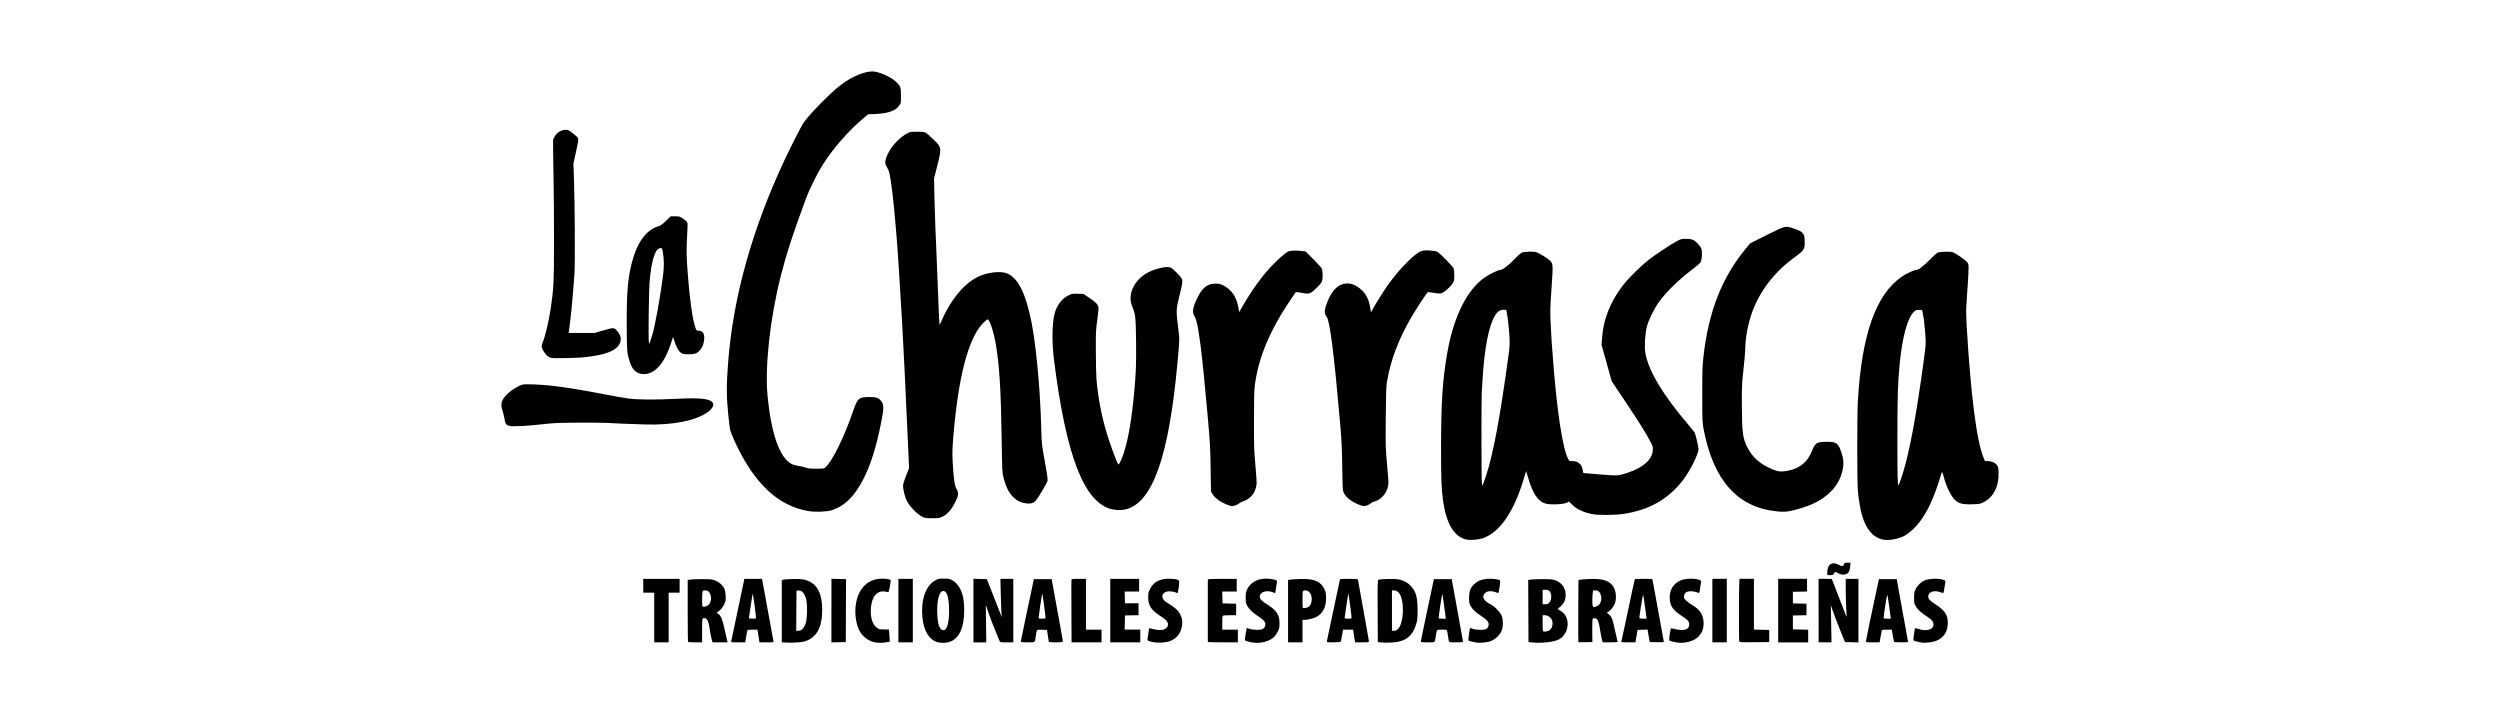 <?xml version="1.0" encoding="UTF-8" standalone="no"?>
<!-- Created with Inkscape (http://www.inkscape.org/) -->

<svg
   xmlns:dc="http://purl.org/dc/elements/1.1/"
   xmlns:cc="http://creativecommons.org/ns#"
   xmlns:rdf="http://www.w3.org/1999/02/22-rdf-syntax-ns#"
   xmlns:svg="http://www.w3.org/2000/svg"
   xmlns="http://www.w3.org/2000/svg"
   version="1.1"
   width="350"
   height="100"
   id="svg2">
  <defs
     id="defs4" />
  <g
     transform="translate(0,-952.362)"
     id="layer1">
    <g
       transform="translate(2.315134e-7,952.362)"
       id="layer4">
      <path
         d="m 109.914,89.956 -0.465,-0.035 0,-4.351 0,-4.351 0.182,-0.053 c 0.37,-0.107 2.284,-0.147 2.759,-0.057 1.856,0.35 2.716,1.709 2.716,4.294 0,2.508 -0.832,3.951 -2.546,4.418 -0.433,0.118 -1.884,0.192 -2.647,0.134 z m 2.22,-1.728 c 0.247,-0.113 0.531,-0.536 0.682,-1.019 0.188,-0.6 0.234,-2.436 0.078,-3.164 -0.201,-0.945 -0.62,-1.437 -1.168,-1.373 l -0.217,0.025 -0.021,2.808 -0.021,2.808 0.24,0 c 0.131,0 0.324,-0.038 0.427,-0.085 z m 10.331,1.694 c -0.852,-0.167 -1.695,-0.797 -2.125,-1.586 -0.476,-0.874 -0.698,-2.312 -0.546,-3.538 0.334,-2.704 2.074,-4.132 4.53,-3.717 0.176,0.03 0.338,0.085 0.361,0.123 0.071,0.114 -0.23,1.695 -0.322,1.691 -0.046,-0.002 -0.241,-0.034 -0.433,-0.071 -1.129,-0.218 -1.901,0.692 -2.007,2.368 -0.08,1.264 0.199,2.189 0.808,2.672 0.289,0.23 0.359,0.247 1.01,0.256 l 0.7,0.009 0.051,0.475 c 0.028,0.261 0.055,0.644 0.06,0.851 l 0.018,0.376 -0.512,0.089 c -0.585,0.102 -1.069,0.102 -1.586,8e-4 z m 8.739,-0.032 c -1.326,-0.414 -2.115,-2.045 -2.115,-4.373 0,-2.068 0.681,-3.622 1.876,-4.28 0.382,-0.21 0.505,-0.236 1.155,-0.237 0.599,-0.001 0.794,0.032 1.107,0.186 0.533,0.263 0.927,0.69 1.246,1.351 0.363,0.753 0.516,1.6 0.516,2.867 0,2.531 -0.731,4.071 -2.129,4.486 -0.494,0.147 -1.186,0.147 -1.655,8.17e-4 z m 1.341,-2.067 c 0.252,-0.508 0.372,-1.591 0.317,-2.865 -0.064,-1.485 -0.33,-2.223 -0.802,-2.223 -0.575,0 -0.929,1.36 -0.841,3.233 0.073,1.56 0.365,2.298 0.89,2.247 0.21,-0.02 0.284,-0.087 0.436,-0.393 z m 29.033,2.1 c -0.777,-0.136 -0.975,-0.226 -0.933,-0.425 0.019,-0.097 0.078,-0.496 0.13,-0.888 0.08,-0.607 0.114,-0.705 0.226,-0.66 0.424,0.168 1.312,0.298 1.667,0.245 0.464,-0.069 0.849,-0.401 0.849,-0.729 0,-0.416 -0.235,-0.689 -1.044,-1.214 -1.314,-0.852 -1.724,-1.474 -1.726,-2.611 -0.001,-0.605 0.027,-0.724 0.273,-1.209 0.493,-0.966 1.346,-1.419 2.659,-1.412 0.425,0.002 0.912,0.053 1.091,0.114 0.322,0.11 0.323,0.111 0.309,0.512 0,0.221 -0.057,0.627 -0.11,0.903 l -0.094,0.502 -0.322,-0.129 c -0.178,-0.071 -0.534,-0.133 -0.793,-0.137 -1.137,-0.021 -1.402,0.945 -0.426,1.55 1.047,0.649 1.524,1.043 1.776,1.464 0.376,0.629 0.481,1.18 0.36,1.89 -0.182,1.061 -0.832,1.809 -1.843,2.121 -0.51,0.158 -1.488,0.212 -2.049,0.113 z m 13.779,0.03 c -0.432,-0.057 -1.091,-0.269 -1.091,-0.351 0,-0.127 0.25,-1.648 0.275,-1.673 0.018,-0.012 0.183,0.037 0.379,0.109 0.207,0.076 0.633,0.136 1.017,0.142 0.754,0.012 1.061,-0.136 1.186,-0.573 0.124,-0.431 -0.114,-0.766 -0.905,-1.282 -0.876,-0.571 -1.34,-1.011 -1.612,-1.528 -0.185,-0.351 -0.212,-0.499 -0.21,-1.131 0,-0.563 0.041,-0.813 0.174,-1.105 0.508,-1.125 1.738,-1.709 3.206,-1.523 0.658,0.083 1.017,0.199 1.017,0.326 0,0.048 -0.06,0.447 -0.133,0.887 l -0.133,0.801 -0.259,-0.108 c -0.948,-0.396 -1.899,-0.085 -1.899,0.62 0,0.311 0.348,0.658 1.094,1.092 0.313,0.182 0.741,0.515 0.952,0.741 0.542,0.579 0.711,1.02 0.714,1.852 0.002,0.596 -0.028,0.737 -0.249,1.187 -0.139,0.281 -0.385,0.628 -0.549,0.772 -0.706,0.62 -1.819,0.9 -2.972,0.747 z m 17.982,-0.012 -0.445,-0.053 -0.021,-4.335 c -0.019,-4.073 -0.018,-4.338 0.121,-4.391 0.271,-0.107 2.313,-0.144 2.809,-0.051 0.66,0.124 1.269,0.448 1.692,0.901 0.74,0.791 0.963,1.572 0.968,3.391 0,0.958 -0.03,1.376 -0.14,1.778 -0.532,1.946 -1.557,2.713 -3.724,2.786 -0.449,0.016 -1.017,0.004 -1.261,-0.025 z m 2.327,-1.829 c 0.774,-0.651 1.004,-3.349 0.404,-4.749 -0.186,-0.435 -0.55,-0.708 -0.942,-0.708 l -0.253,0 0,2.829 0,2.829 0.277,0 c 0.176,0 0.363,-0.072 0.515,-0.2 z m 11.049,1.851 c -0.089,-0.021 -0.374,-0.079 -0.634,-0.13 -0.26,-0.051 -0.488,-0.134 -0.507,-0.184 -0.037,-0.096 0.178,-1.653 0.235,-1.71 0.018,-0.018 0.193,0.027 0.388,0.099 0.207,0.076 0.633,0.136 1.017,0.142 0.737,0.012 1.058,-0.134 1.164,-0.531 0.139,-0.518 -0.071,-0.8 -1.094,-1.474 -0.769,-0.506 -1.09,-0.813 -1.388,-1.324 -0.196,-0.337 -0.221,-0.461 -0.225,-1.145 0,-0.932 0.183,-1.435 0.733,-1.942 0.482,-0.444 0.987,-0.647 1.801,-0.723 0.672,-0.063 1.635,0.058 1.802,0.225 0.037,0.038 0,0.458 -0.066,0.935 -0.115,0.738 -0.155,0.858 -0.266,0.812 -0.821,-0.344 -1.426,-0.328 -1.8,0.046 -0.471,0.471 -0.172,1.054 0.784,1.533 0.6,0.3 1.42,1.159 1.601,1.676 0.171,0.489 0.185,1.345 0.03,1.857 -0.232,0.765 -0.984,1.469 -1.836,1.715 -0.381,0.11 -1.463,0.186 -1.739,0.122 z m 7.759,-0.022 -0.485,-0.053 -0.021,-4.34 -0.021,-4.34 0.304,-0.064 c 0.167,-0.035 0.922,-0.064 1.678,-0.064 1.17,0 1.438,0.024 1.805,0.16 0.871,0.323 1.377,0.975 1.448,1.867 0.068,0.837 -0.251,1.506 -0.95,1.999 -0.139,0.097 -0.169,0.156 -0.1,0.187 0.057,0.025 0.275,0.163 0.485,0.307 1.301,0.894 1.075,3.169 -0.391,3.926 -0.71,0.367 -2.441,0.558 -3.753,0.416 z m 2.38,-1.659 c 0.455,-0.21 0.653,-1.034 0.376,-1.57 -0.176,-0.341 -0.572,-0.582 -0.958,-0.582 l -0.303,0 0,1.126 c 0,1.005 0.018,1.129 0.142,1.16 0.174,0.043 0.479,-0.012 0.744,-0.134 z m 0.046,-3.899 c 0.356,-0.384 0.373,-1.251 0.03,-1.614 -0.144,-0.153 -0.265,-0.194 -0.572,-0.194 l -0.39,0 0,1.01 0,1.01 0.367,0 c 0.293,0 0.407,-0.043 0.564,-0.212 z m 17.94,5.575 c -0.089,-0.018 -0.374,-0.074 -0.634,-0.125 -0.26,-0.051 -0.49,-0.139 -0.512,-0.197 -0.023,-0.058 0.018,-0.461 0.073,-0.897 0.085,-0.601 0.142,-0.787 0.229,-0.772 0.064,0.011 0.394,0.079 0.734,0.152 1.095,0.234 1.766,-0.028 1.766,-0.69 0,-0.421 -0.209,-0.661 -1.042,-1.195 -1.21,-0.777 -1.629,-1.366 -1.689,-2.381 -0.092,-1.543 0.845,-2.639 2.398,-2.805 0.999,-0.107 2.077,0.1 1.997,0.383 -0.019,0.072 -0.084,0.468 -0.139,0.881 -0.085,0.626 -0.123,0.741 -0.228,0.696 -0.612,-0.265 -1.332,-0.305 -1.728,-0.097 -0.193,0.101 -0.362,0.511 -0.315,0.761 0.046,0.242 0.512,0.65 1.23,1.076 0.99,0.588 1.453,1.294 1.519,2.316 0.069,1.064 -0.362,1.933 -1.21,2.44 -0.634,0.379 -1.772,0.589 -2.45,0.453 z m 34.186,0.005 c -0.089,-0.021 -0.374,-0.079 -0.634,-0.13 -0.26,-0.051 -0.49,-0.14 -0.513,-0.198 -0.041,-0.105 0.174,-1.631 0.239,-1.696 0.018,-0.018 0.176,0.016 0.351,0.078 1.204,0.425 2.213,0.16 2.213,-0.58 0,-0.423 -0.201,-0.66 -1.004,-1.189 -0.769,-0.507 -1.191,-0.907 -1.489,-1.412 -0.192,-0.325 -0.215,-0.446 -0.215,-1.131 1.7e-4,-0.63 0.034,-0.84 0.186,-1.172 0.244,-0.53 0.751,-1.04 1.251,-1.254 0.728,-0.313 2.079,-0.347 2.751,-0.069 0.176,0.072 0.219,0.135 0.188,0.264 -0.023,0.093 -0.085,0.49 -0.14,0.881 -0.084,0.6 -0.119,0.702 -0.227,0.654 -0.071,-0.031 -0.331,-0.109 -0.578,-0.173 -0.78,-0.202 -1.45,0.097 -1.45,0.648 0,0.39 0.178,0.585 1.044,1.145 1.344,0.87 1.759,1.555 1.687,2.791 -0.066,1.147 -0.648,1.937 -1.723,2.339 -0.433,0.162 -1.593,0.283 -1.938,0.203 z m -177.437,-3.51 0,-3.475 -0.768,0 -0.768,0 0,-0.97 0,-0.97 2.546,0 2.546,0 0,0.97 0,0.97 -0.768,0 -0.768,0 0,3.475 0,3.475 -1.01,0 -1.01,0 z m 4.741,3.421 c -0.03,-0.03 -0.053,-1.992 -0.053,-4.361 l 0,-4.307 0.303,-0.064 c 0.167,-0.035 0.921,-0.063 1.677,-0.062 1.219,0.002 1.428,0.022 1.855,0.182 0.538,0.201 1.024,0.622 1.272,1.103 0.198,0.385 0.284,1.401 0.158,1.867 -0.128,0.47 -0.52,1.047 -0.896,1.32 l -0.327,0.237 0.202,0.132 c 0.409,0.268 0.601,0.727 0.929,2.215 0.174,0.786 0.339,1.511 0.369,1.611 l 0.053,0.182 -1.054,0 -1.054,0 -0.084,-0.263 c -0.107,-0.336 -0.304,-1.346 -0.375,-1.919 -0.08,-0.641 -0.304,-1.114 -0.559,-1.178 -0.448,-0.112 -0.45,-0.102 -0.45,1.7 l 0,1.659 -0.956,0 c -0.526,0 -0.981,-0.024 -1.01,-0.054 z m 2.913,-5.237 c 0.35,-0.406 0.404,-1.056 0.131,-1.597 -0.139,-0.274 -0.341,-0.386 -0.701,-0.386 -0.347,0 -0.361,0.051 -0.375,1.286 0,0.615 0.021,0.942 0.084,0.98 0.162,0.1 0.676,-0.068 0.861,-0.283 z m 3.134,5.109 c 0.044,-0.191 1.712,-8.103 1.788,-8.486 l 0.044,-0.222 1.236,0 1.236,0 0.053,0.263 c 0.028,0.144 0.38,2.063 0.779,4.263 0.399,2.2 0.744,4.082 0.767,4.182 0.041,0.181 0.035,0.182 -0.96,0.182 l -1.001,0 -0.053,-0.384 c -0.028,-0.211 -0.092,-0.611 -0.14,-0.889 l -0.089,-0.505 -0.674,0 c -0.371,0 -0.693,0.031 -0.716,0.069 -0.023,0.038 -0.103,0.438 -0.179,0.889 l -0.137,0.82 -0.999,0 c -0.995,0 -0.999,-7.99e-4 -0.957,-0.182 z m 3.46,-3.192 c 0.043,-0.077 -0.387,-3.319 -0.447,-3.38 -0.025,-0.025 -0.069,0.148 -0.1,0.384 -0.03,0.236 -0.144,0.986 -0.251,1.665 -0.108,0.68 -0.196,1.271 -0.196,1.313 0,0.09 0.944,0.106 0.994,0.016 z m 10.563,-1.071 0,-4.45 1.022,0.023 1.022,0.023 -0.018,4.405 -0.018,4.405 -1.007,0.023 -1.007,0.023 0,-4.45 z m 9.375,0 0,-4.445 1.01,0 1.01,0 0,4.445 0,4.445 -1.01,0 -1.01,0 z m 10.506,-0.002 0,-4.448 0.937,0.023 0.937,0.023 0.529,1.334 c 0.291,0.733 0.762,1.934 1.047,2.667 l 0.518,1.334 -0.044,-0.566 c -0.025,-0.311 -0.068,-1.52 -0.096,-2.687 l -0.051,-2.121 0.901,0 0.901,0 0,4.445 0,4.445 -0.917,0 c -0.896,0 -0.918,-0.005 -1.007,-0.2 -0.05,-0.11 -0.277,-0.664 -0.504,-1.232 -0.227,-0.568 -0.488,-1.215 -0.58,-1.437 -0.092,-0.222 -0.319,-0.852 -0.505,-1.399 l -0.337,-0.995 0.035,2.632 0.035,2.632 -0.899,0 -0.899,0 0,-4.448 z m 6.627,4.355 c 0,-0.084 1.192,-5.801 1.371,-6.575 0.144,-0.624 0.322,-1.458 0.387,-1.818 l 0.066,-0.364 1.249,0 1.249,0 0.096,0.525 c 1.079,5.882 1.482,8.116 1.482,8.21 0,0.157 -1.928,0.17 -1.974,0.014 -0.018,-0.056 -0.08,-0.447 -0.142,-0.869 l -0.112,-0.768 -0.698,-0.023 c -0.798,-0.027 -0.724,-0.101 -0.873,0.872 -0.149,0.976 -0.037,0.889 -1.137,0.889 -0.672,0 -0.964,-0.028 -0.964,-0.093 z m 3.475,-3.343 c 0,-0.21 -0.414,-3.309 -0.446,-3.342 -0.018,-0.018 -0.05,0.055 -0.073,0.161 -0.071,0.326 -0.451,2.98 -0.451,3.146 0,0.138 0.059,0.157 0.485,0.157 0.378,0 0.485,-0.027 0.485,-0.122 z m 3.619,-0.868 c -0.018,-2.367 -0.018,-4.367 0,-4.445 0.027,-0.125 0.142,-0.141 1.03,-0.141 l 1.001,0 0,3.556 0,3.556 1.091,0 1.091,0 0,0.889 0,0.889 -2.099,0 -2.099,0 -0.021,-4.304 z m 5.433,-0.141 0,-4.445 2.02,0 2.02,0 0,0.889 0,0.889 -1.013,0 -1.013,0 0.023,0.825 0.023,0.825 0.95,-0.007 0.95,-0.007 0,0.838 0,0.838 -0.748,0.011 c -0.411,0.007 -0.839,0.016 -0.95,0.02 l -0.202,0.009 -0.023,0.99 -0.023,0.99 1.093,0 1.094,0 0,0.889 0,0.889 -2.101,0 -2.101,0 0,-4.445 z m 13.659,4.384 c 0,-0.033 -0.001,-1.988 0,-4.344 -0.002,-2.356 0,-4.329 0,-4.384 0,-0.078 0.463,-0.101 2.023,-0.101 l 2.02,0 0,0.889 0,0.889 -1.013,0 -1.013,0 0.023,0.828 0.023,0.828 0.95,0.023 0.95,0.023 0,0.806 0,0.806 -0.842,0 c -0.463,0 -0.899,0.022 -0.97,0.049 -0.107,0.041 -0.128,0.208 -0.128,1.01 l 0,0.961 1.091,0 1.091,0 0,0.889 0,0.889 -2.101,0 c -1.156,0 -2.101,-0.027 -2.101,-0.061 z m 11.234,-4.294 0,-4.355 0.182,-0.054 c 0.1,-0.03 0.709,-0.074 1.354,-0.098 1.902,-0.072 2.783,0.213 3.378,1.095 0.342,0.507 0.45,1.008 0.402,1.853 -0.062,1.102 -0.543,1.942 -1.342,2.35 -0.406,0.207 -1.209,0.411 -1.621,0.411 l -0.332,0 0,1.576 0,1.576 -1.01,0 -1.01,0 0,-4.355 z m 2.896,-0.628 c 0.415,-0.268 0.555,-1.221 0.262,-1.793 -0.207,-0.406 -0.63,-0.594 -1.01,-0.449 -0.108,0.042 -0.128,0.225 -0.128,1.199 0,0.632 0.027,1.176 0.059,1.209 0.084,0.083 0.59,-0.02 0.816,-0.166 z m 2.519,4.917 c 0,-0.065 0.546,-2.663 0.768,-3.652 0.064,-0.289 0.321,-1.489 0.568,-2.667 0.248,-1.178 0.471,-2.224 0.495,-2.324 0.044,-0.179 0.066,-0.182 1.289,-0.182 0.859,0 1.244,0.028 1.244,0.09 0,0.049 0.345,1.977 0.768,4.283 0.422,2.306 0.768,4.266 0.768,4.355 0,0.153 -0.053,0.162 -0.962,0.162 l -0.961,0 -0.089,-0.505 c -0.048,-0.278 -0.112,-0.678 -0.14,-0.889 l -0.053,-0.384 -0.707,0 -0.707,0 -0.137,0.788 c -0.075,0.433 -0.151,0.833 -0.169,0.889 -0.037,0.115 -1.977,0.15 -1.977,0.036 z m 3.475,-3.412 c 0,-0.277 -0.401,-3.255 -0.444,-3.298 -0.023,-0.022 -0.041,-0.007 -0.041,0.034 0,0.041 -0.108,0.765 -0.241,1.61 -0.131,0.845 -0.241,1.599 -0.242,1.677 -0.001,0.119 0.075,0.141 0.483,0.141 0.433,0 0.485,-0.018 0.485,-0.163 z m 9.701,3.335 c 0.001,-0.078 0.413,-2.069 0.915,-4.425 l 0.913,-4.283 1.245,0 1.245,0 0.784,4.283 c 0.431,2.356 0.787,4.347 0.79,4.425 0,0.127 -0.092,0.141 -0.959,0.141 -1.099,0 -0.987,0.088 -1.137,-0.889 -0.147,-0.961 -0.078,-0.889 -0.849,-0.889 -0.766,0 -0.696,-0.071 -0.846,0.849 -0.171,1.044 -0.032,0.929 -1.135,0.929 -0.869,0 -0.968,-0.014 -0.966,-0.141 z m 3.447,-3.516 c -0.025,-0.189 -0.128,-0.97 -0.228,-1.736 -0.1,-0.766 -0.199,-1.374 -0.221,-1.352 -0.06,0.06 -0.551,3.349 -0.506,3.393 0.021,0.021 0.255,0.038 0.52,0.038 l 0.482,0 -0.046,-0.343 z m 18.609,3.626 c -0.019,-0.02 -0.027,-1.981 -0.018,-4.357 l 0.021,-4.321 0.18,-0.053 c 0.1,-0.029 0.711,-0.075 1.358,-0.101 1.96,-0.079 2.882,0.239 3.413,1.178 0.285,0.505 0.382,1.367 0.224,2.006 -0.123,0.499 -0.526,1.093 -0.903,1.331 l -0.297,0.187 0.304,0.261 c 0.387,0.332 0.514,0.657 0.809,2.07 0.131,0.629 0.276,1.271 0.321,1.427 0.044,0.155 0.082,0.31 0.082,0.343 0,0.034 -0.471,0.061 -1.047,0.061 l -1.047,0 -0.087,-0.303 c -0.048,-0.167 -0.16,-0.739 -0.248,-1.273 -0.2,-1.209 -0.305,-1.557 -0.514,-1.703 -0.222,-0.156 -0.504,-0.146 -0.568,0.02 -0.028,0.075 -0.048,0.829 -0.043,1.677 l 0.018,1.541 -0.961,0.023 c -0.528,0.012 -0.977,0.007 -0.997,-0.014 z m 2.533,-5.009 c 0.55,-0.233 0.789,-0.819 0.62,-1.523 -0.114,-0.475 -0.381,-0.71 -0.806,-0.71 l -0.303,0 -0.055,0.586 c -0.075,0.787 -0.041,1.623 0.069,1.696 0.123,0.083 0.179,0.077 0.475,-0.048 z m 3.485,4.899 c 0.023,-0.078 0.224,-0.996 0.445,-2.041 1.112,-5.25 1.402,-6.592 1.435,-6.647 0.019,-0.033 0.579,-0.061 1.242,-0.061 1.185,0 1.207,0.004 1.246,0.182 0.023,0.1 0.147,0.782 0.28,1.515 0.131,0.733 0.478,2.634 0.769,4.223 0.292,1.589 0.53,2.908 0.53,2.932 0,0.024 -0.444,0.033 -0.987,0.02 l -0.987,-0.023 -0.057,-0.283 c -0.03,-0.156 -0.1,-0.548 -0.153,-0.872 l -0.096,-0.589 -0.696,0.023 -0.696,0.023 -0.057,0.283 c -0.03,0.156 -0.1,0.547 -0.153,0.869 l -0.096,0.586 -1.008,0 c -0.923,0 -1.005,-0.012 -0.965,-0.141 z m 3.495,-3.435 c -0.025,-0.144 -0.124,-0.881 -0.221,-1.637 -0.096,-0.756 -0.199,-1.401 -0.229,-1.435 -0.06,-0.068 -0.574,3.177 -0.517,3.273 0.019,0.033 0.256,0.061 0.525,0.061 l 0.489,0 -0.046,-0.263 z m 9.242,-0.869 0,-4.445 1.01,0 1.01,0 0,4.445 0,4.445 -1.01,0 -1.01,0 z m 3.762,4.305 c -0.06,-0.158 -0.044,-8.225 0.018,-8.547 l 0.039,-0.203 1.001,0 1.001,0 0,3.554 0,3.554 1.071,0.023 1.071,0.023 0,0.849 0,0.849 -2.072,0.021 c -1.915,0.02 -2.076,0.011 -2.127,-0.121 z m 5.451,-4.305 0,-4.445 2.02,0 2.02,0 0,0.887 0,0.887 -0.99,0.023 -0.99,0.023 0,0.808 0,0.808 0.242,0.011 c 0.133,0.005 0.561,0.014 0.95,0.02 l 0.707,0.011 0,0.808 0,0.808 -0.707,0.014 c -0.389,0.007 -0.816,0.016 -0.95,0.02 l -0.242,0.007 0,0.97 0,0.97 1.071,0.023 1.071,0.023 0,0.887 0,0.887 -2.101,0 -2.101,0 0,-4.445 z m 5.657,0 0,-4.445 0.929,0 c 0.511,0 0.929,0.012 0.929,0.028 0,0.016 0.293,0.77 0.652,1.677 0.358,0.907 0.817,2.097 1.02,2.643 0.202,0.547 0.378,0.983 0.39,0.97 0.018,-0.012 0,-0.497 -0.046,-1.075 -0.037,-0.578 -0.069,-1.769 -0.071,-2.647 l 0,-1.596 0.889,0 0.889,0 0,4.448 0,4.448 -0.944,-0.023 -0.944,-0.023 -0.715,-1.775 c -0.393,-0.976 -0.838,-2.14 -0.989,-2.586 l -0.274,-0.811 0.046,2.606 0.046,2.606 -0.902,0 -0.902,0 0,-4.445 z m 6.627,4.304 c 0,-0.125 0.872,-4.321 1.568,-7.536 l 0.253,-1.172 1.247,0 1.247,0 0.309,1.738 c 0.171,0.956 0.527,2.92 0.793,4.364 0.266,1.445 0.483,2.654 0.483,2.687 0,0.033 -0.438,0.061 -0.972,0.061 -0.707,0 -0.981,-0.028 -1.004,-0.101 -0.018,-0.056 -0.092,-0.456 -0.167,-0.889 l -0.135,-0.788 -0.682,0 c -0.474,0 -0.692,0.031 -0.715,0.101 -0.018,0.056 -0.094,0.456 -0.169,0.889 l -0.137,0.788 -0.96,0 c -0.861,0 -0.96,-0.014 -0.96,-0.141 z m 3.447,-3.475 c -0.027,-0.167 -0.13,-0.931 -0.228,-1.698 -0.098,-0.767 -0.205,-1.367 -0.236,-1.334 -0.071,0.076 -0.549,3.191 -0.502,3.274 0.019,0.033 0.255,0.061 0.525,0.061 l 0.491,0 -0.05,-0.303 z m -8.81,-5.814 c -0.1,-0.099 -0.051,-0.751 0.08,-1.077 0.231,-0.577 0.774,-0.714 1.437,-0.362 0.503,0.267 0.659,0.259 0.763,-0.04 0.08,-0.227 0.11,-0.242 0.504,-0.242 l 0.419,0 -0.041,0.516 c -0.023,0.286 -0.108,0.628 -0.19,0.767 -0.271,0.458 -0.93,0.52 -1.576,0.148 -0.253,-0.146 -0.319,-0.156 -0.429,-0.064 -0.071,0.059 -0.13,0.158 -0.13,0.219 0,0.061 -0.027,0.115 -0.06,0.119 -0.385,0.051 -0.735,0.059 -0.777,0.016 z m -50.536,-4.953 c -1.73,-0.369 -2.832,-2.179 -3.297,-5.417 -0.226,-1.575 -0.286,-3.096 -0.285,-7.274 0,-6.565 0.209,-9.71 0.893,-13.577 0.877,-4.955 2.763,-8.73 5.206,-10.419 0.705,-0.487 1.872,-1.057 2.166,-1.057 0.329,0 1.105,-0.584 1.986,-1.495 0.455,-0.471 0.925,-0.893 1.045,-0.938 0.353,-0.134 1.478,-0.182 1.941,-0.083 0.438,0.094 1.713,0.878 2.091,1.287 0.352,0.38 0.359,0.579 0.135,3.812 -0.199,2.862 -0.205,3.146 -0.114,5.014 0.053,1.089 0.112,2.18 0.133,2.425 0.019,0.244 0.108,1.408 0.199,2.586 0.547,7.198 1.324,12.297 2.109,13.84 0.147,0.289 0.172,0.303 0.559,0.303 0.817,0 1.323,0.409 1.472,1.19 l 0.092,0.484 2.123,0.184 c 1.168,0.101 2.352,0.165 2.631,0.142 0.279,-0.024 0.907,-0.177 1.396,-0.341 2.255,-0.757 3.47,-1.826 3.576,-3.146 0.037,-0.464 0.018,-0.546 -0.304,-1.183 -0.514,-1.023 -1.678,-2.882 -3.666,-5.855 l -1.782,-2.666 -0.712,-2.547 -0.712,-2.547 0.084,-0.995 c 0.103,-1.231 0.256,-1.993 0.617,-3.086 0.539,-1.633 1.489,-3.294 2.707,-4.735 0.697,-0.825 2.169,-2.251 3.063,-2.969 0.875,-0.702 3.244,-2.284 4.065,-2.715 0.59,-0.309 0.672,-0.33 1.293,-0.329 0.468,0.001 0.758,0.045 0.986,0.15 0.415,0.19 1.039,0.86 1.17,1.257 0.149,0.452 0.075,1.572 -0.124,1.887 -0.085,0.136 -0.556,0.547 -1.045,0.913 -1.924,1.44 -3.743,3.204 -4.751,4.606 -0.741,1.031 -1.46,2.498 -1.721,3.511 -0.26,1.01 -0.357,2.857 -0.196,3.726 0.461,2.479 2.471,5.823 5.972,9.93 0.417,0.49 0.814,0.974 0.881,1.077 0.153,0.233 0.576,1.971 0.58,2.384 0,0.687 -1.188,3.069 -2.182,4.351 -2.09,2.693 -4.731,4.184 -8.372,4.728 -1.109,0.165 -3.401,0.186 -4.233,0.037 -1.26,-0.225 -2.3,-0.717 -2.979,-1.41 l -0.352,-0.359 -0.375,0.171 c -0.51,0.233 -2.28,0.296 -2.936,0.106 -1.046,-0.304 -1.787,-1.416 -2.438,-3.659 l -0.262,-0.902 -0.356,1.182 c -1.392,4.628 -3.427,7.521 -5.808,8.26 -0.594,0.185 -1.678,0.265 -2.165,0.161 z m 2.704,-8.892 c 1.033,-3.134 1.998,-8.309 3.173,-17.012 0.139,-1.025 0.165,-1.511 0.126,-2.344 -0.053,-1.147 -0.235,-2.835 -0.377,-3.499 l -0.091,-0.421 -0.385,0 c -0.498,0 -0.827,0.224 -1.186,0.809 -0.847,1.379 -1.47,4.545 -1.725,8.768 -0.048,0.8 -0.105,1.727 -0.126,2.061 -0.057,0.921 -0.046,12.079 0.018,12.58 l 0.051,0.438 0.137,-0.306 c 0.075,-0.168 0.251,-0.652 0.39,-1.074 z m 55.391,8.85 c -1.25,-0.352 -2.131,-1.405 -2.706,-3.233 -0.239,-0.761 -0.503,-2.291 -0.62,-3.596 -0.107,-1.19 -0.108,-10.578 -10e-4,-12.446 0.532,-9.334 2.509,-14.969 6.131,-17.473 0.663,-0.458 1.713,-0.951 2.03,-0.952 0.321,-0.002 0.99,-0.507 1.924,-1.453 0.474,-0.48 0.954,-0.92 1.065,-0.978 0.213,-0.11 1.538,-0.175 2.012,-0.098 0.371,0.06 1.94,1.123 2.179,1.477 0.187,0.277 0.19,0.308 0.137,1.555 -0.03,0.7 -0.066,1.336 -0.08,1.414 -0.018,0.078 -0.051,0.597 -0.082,1.153 -0.03,0.556 -0.087,1.428 -0.123,1.939 -0.044,0.614 -0.03,1.559 0.043,2.788 0.579,9.833 1.407,16.241 2.399,18.569 l 0.163,0.384 0.414,0.002 c 0.527,0.002 1.023,0.227 1.271,0.575 0.165,0.233 0.198,0.384 0.22,1.04 0.066,1.923 -0.72,3.458 -2.13,4.16 -0.443,0.221 -0.565,0.242 -1.507,0.271 -1.672,0.05 -2.202,-0.149 -2.849,-1.072 -0.493,-0.703 -0.994,-1.906 -1.256,-3.015 -0.055,-0.233 -0.126,-0.424 -0.158,-0.424 -0.032,0 -0.16,0.355 -0.283,0.788 -0.301,1.054 -0.941,2.76 -1.413,3.767 -0.935,1.995 -2.174,3.529 -3.484,4.315 -0.873,0.524 -2.45,0.785 -3.299,0.546 z m 2.639,-8.232 c 0.962,-2.66 1.896,-7.216 2.876,-14.034 0.683,-4.75 0.712,-5.047 0.613,-6.335 -0.107,-1.38 -0.22,-2.351 -0.352,-3 l -0.098,-0.485 -0.414,-0.024 c -0.364,-0.021 -0.448,0.005 -0.696,0.223 -0.915,0.804 -1.663,3.481 -2.031,7.277 -0.268,2.763 -0.322,4.505 -0.325,10.547 0,5.332 0.025,6.506 0.153,6.506 0.018,0 0.14,-0.304 0.275,-0.675 z m -136.978,5.059 c -0.691,-0.348 -1.766,-1.461 -2.13,-2.205 -0.291,-0.594 -0.527,-1.569 -0.528,-2.179 0,-0.156 0.19,-0.76 0.422,-1.344 l 0.422,-1.061 -0.1,-2.212 c -0.445,-9.927 -0.663,-14.447 -0.871,-18.093 -0.308,-5.384 -0.661,-10.83 -0.808,-12.446 -0.023,-0.244 -0.096,-1.099 -0.165,-1.899 -0.26,-3.046 -0.573,-5.624 -0.807,-6.639 -0.062,-0.273 -0.206,-0.632 -0.317,-0.796 -0.286,-0.422 -0.332,-0.769 -0.169,-1.273 0.448,-1.38 1.686,-2.826 3.034,-3.544 0.324,-0.172 0.464,-0.193 1.332,-0.193 0.759,0 1.022,0.029 1.212,0.136 0.133,0.075 0.611,0.495 1.061,0.933 1.177,1.145 1.18,1.175 0.511,3.828 l -0.416,1.65 0.048,2.425 c 0.027,1.334 0.084,3.206 0.126,4.162 0.043,0.956 0.1,2.265 0.124,2.909 0.025,0.645 0.08,2.027 0.123,3.071 0.087,2.12 0.137,3.362 0.202,5.092 0.06,1.593 0.126,2.78 0.156,2.809 0.018,0.012 0.107,-0.168 0.206,-0.403 1.387,-3.256 3.445,-5.652 5.571,-6.485 1.197,-0.469 2.731,-0.616 3.538,-0.339 1.619,0.555 2.738,2.75 3.574,7.004 0.36,1.832 0.767,5.171 0.975,8.001 0.048,0.645 0.103,1.372 0.123,1.616 0.019,0.244 0.059,0.899 0.084,1.455 0.027,0.556 0.062,1.228 0.08,1.495 0.018,0.267 0.057,1.358 0.085,2.425 0.051,1.887 0.066,2.005 0.494,4.364 0.265,1.457 0.422,2.525 0.393,2.677 -0.06,0.32 -1.345,2.489 -1.683,2.84 -0.41,0.427 -0.92,0.495 -1.876,0.25 -0.497,-0.127 -0.948,-0.424 -1.404,-0.922 -0.525,-0.574 -0.915,-1.383 -1.188,-2.463 -0.214,-0.845 -0.214,-0.858 -0.281,-5.251 -0.112,-7.416 -0.324,-10.732 -0.882,-13.863 -0.263,-1.473 -0.762,-2.969 -1.05,-3.148 -0.044,-0.028 -0.268,0.124 -0.497,0.338 -2.027,1.894 -3.439,6.753 -4.189,14.414 -0.291,2.975 -0.328,3.774 -0.241,5.263 0.137,2.36 0.273,3.317 0.524,3.696 0.329,0.497 0.298,0.944 -0.123,1.788 -0.589,1.18 -1.127,1.79 -1.897,2.148 -0.358,0.167 -0.531,0.191 -1.383,0.191 -0.902,7.99e-4 -1.006,-0.016 -1.414,-0.221 z m -15.917,-0.781 c -2.677,-0.474 -4.935,-1.844 -6.913,-4.194 -1.437,-1.707 -2.724,-3.908 -3.8,-6.502 -0.257,-0.62 -0.292,-0.812 -0.492,-2.748 -0.268,-2.587 -0.272,-4.146 -0.021,-7.415 0.7,-9.134 3.389,-18.721 7.99,-28.489 0.823,-1.746 2.27,-4.581 2.547,-4.989 0.817,-1.202 3.906,-4.337 5.281,-5.361 C 119.279,10.722 120.987,10 122.145,10 c 0.855,0 2.6,0.768 3.304,1.453 0.633,0.616 0.688,0.775 0.688,1.954 0,1.009 0,1.028 -0.245,1.372 -0.514,0.732 -1.542,1.097 -3.311,1.176 l -1.051,0.047 -0.525,0.443 c -2.266,1.911 -4.39,4.338 -5.899,6.741 -0.731,1.163 -1.827,3.39 -2.283,4.637 -1.992,5.447 -2.671,7.536 -3.495,10.746 -1.507,5.874 -2.267,12.743 -1.867,16.891 0.509,5.287 1.702,8.65 3.37,9.501 0.186,0.095 0.579,0.206 0.872,0.247 0.293,0.041 0.761,0.15 1.04,0.242 0.41,0.135 0.709,0.167 1.565,0.166 1.05,-0.001 1.061,-0.004 1.299,-0.229 0.979,-0.929 2.611,-4.276 3.861,-7.918 0.591,-1.722 0.783,-1.882 2.264,-1.885 0.904,-0.002 1.215,0.093 1.563,0.479 0.487,0.539 0.49,0.984 0.018,3.324 -0.661,3.283 -1.43,5.707 -2.425,7.653 -1.248,2.44 -2.579,3.763 -4.41,4.384 -0.663,0.225 -2.386,0.291 -3.314,0.127 z m 135.492,0.032 c -5.45,-0.579 -8.803,-4.379 -10.16,-11.515 -0.176,-0.925 -0.185,-1.148 -0.185,-4.809 0,-3.17 0.025,-4.069 0.147,-5.16 0.721,-6.493 2.61,-11.3 6.064,-15.432 l 0.498,-0.595 2.326,-1.165 c 2.701,-1.353 2.593,-1.33 3.931,-0.857 0.711,0.251 0.881,0.346 1.091,0.608 0.226,0.282 0.252,0.373 0.278,0.993 0.053,1.252 -0.019,1.369 -1.553,2.487 -2.695,1.966 -4.759,4.667 -5.806,7.599 -0.572,1.602 -0.953,3.63 -0.954,5.081 0,0.364 -0.11,1.645 -0.244,2.845 -0.228,2.048 -0.242,2.361 -0.234,5.092 0.018,3.759 0.119,4.583 0.755,5.848 0.731,1.451 1.743,2.342 3.53,3.107 0.799,0.342 1.287,0.38 2.269,0.174 1.578,-0.33 2.642,-1.21 3.222,-2.664 0.49,-1.228 0.702,-1.366 2.097,-1.367 1.381,-8.17e-4 1.617,0.169 2.061,1.489 0.322,0.956 0.364,1.616 0.158,2.504 -0.273,1.18 -0.771,2.093 -1.61,2.949 -1.183,1.207 -2.707,1.992 -5.038,2.593 -1.112,0.287 -1.506,0.316 -2.643,0.195 z M 155.654,71.295 c -3.889,-0.942 -6.402,-7.442 -8.101,-20.957 -0.303,-2.407 -0.266,-5.046 0.089,-6.42 0.303,-1.174 1.028,-2.129 1.948,-2.568 0.493,-0.235 0.569,-0.248 1.31,-0.222 l 0.787,0.028 0.784,0.517 c 0.899,0.593 1.234,0.936 1.31,1.34 0.032,0.168 -0.034,0.891 -0.16,1.767 -0.202,1.405 -0.212,1.637 -0.201,4.465 0,1.641 0.044,3.365 0.084,3.831 0.255,3.017 0.876,5.986 1.851,8.852 0.517,1.52 1.144,3.109 1.226,3.109 0.11,0 0.522,-0.904 0.779,-1.706 0.615,-1.923 1.087,-4.698 1.422,-8.356 0.26,-2.837 0.306,-4.066 0.268,-7.193 -0.043,-3.446 -0.084,-3.814 -0.552,-4.918 -0.495,-1.165 -0.151,-2.597 0.892,-3.712 0.724,-0.774 1.62,-1.261 2.954,-1.605 0.773,-0.199 1.302,-0.214 1.623,-0.044 0.331,0.175 1.382,1.262 1.485,1.536 0.14,0.373 0.103,0.633 -0.319,2.318 -0.481,1.919 -0.493,2.179 -0.199,4.445 0.226,1.737 0.229,1.532 -0.094,5.051 -1.193,13.003 -3.468,19.476 -7.187,20.445 -0.577,0.15 -1.371,0.149 -1.999,-0.004 z m 16.322,-0.564 c -1.037,-0.381 -1.867,-0.964 -2.216,-1.557 l -0.223,-0.379 -0.048,-3.192 c -0.041,-2.739 -0.091,-3.675 -0.345,-6.587 -0.856,-9.786 -1.392,-13.961 -1.887,-14.687 -0.412,-0.605 -0.287,-1.348 0.477,-2.828 0.658,-1.274 1.341,-1.78 2.416,-1.791 0.543,-0.005 0.676,0.025 1.147,0.264 1.098,0.557 1.809,1.587 2.055,2.977 l 0.131,0.739 0.455,-0.783 c 1.44,-2.478 2.768,-4.296 4.283,-5.864 0.747,-0.773 1.725,-1.629 2.071,-1.812 0.271,-0.144 0.988,-0.188 1.76,-0.108 l 0.717,0.074 1.089,1.08 c 0.599,0.594 1.14,1.197 1.202,1.34 0.131,0.301 0.149,1.303 0.032,1.725 -0.055,0.199 -0.299,0.502 -0.79,0.983 -0.86,0.841 -0.994,0.884 -2.103,0.666 -0.494,-0.097 -0.775,-0.12 -0.81,-0.067 -0.03,0.045 -0.385,0.57 -0.79,1.167 -2.824,4.167 -4.423,8.009 -4.919,11.818 -0.098,0.749 -0.124,1.831 -0.124,5.031 0,3.747 0.018,4.256 0.207,6.279 0.114,1.211 0.185,2.378 0.158,2.593 -0.149,1.189 -0.843,2.047 -1.941,2.398 -0.178,0.057 -0.424,0.188 -0.548,0.291 -0.231,0.192 -0.701,0.358 -0.988,0.349 -0.089,-0.004 -0.301,-0.056 -0.471,-0.119 z m 18.412,-0.027 c -1.093,-0.396 -1.943,-1.039 -2.255,-1.707 -0.162,-0.344 -0.172,-0.538 -0.219,-3.637 -0.041,-2.704 -0.094,-3.779 -0.304,-6.183 -0.839,-9.594 -1.426,-14.245 -1.872,-14.812 -0.391,-0.497 -0.364,-0.962 0.126,-2.181 0.568,-1.412 1.345,-2.254 2.253,-2.442 0.811,-0.168 1.434,0.011 2.276,0.653 0.768,0.586 1.246,1.478 1.436,2.681 l 0.105,0.665 0.188,-0.363 c 0.325,-0.628 1.566,-2.603 2.181,-3.47 1.616,-2.279 3.781,-4.467 4.723,-4.773 0.498,-0.162 1.893,-0.074 2.24,0.141 0.397,0.246 2.149,2.045 2.25,2.31 0.046,0.124 0.085,0.561 0.085,0.971 0,0.681 -0.019,0.778 -0.229,1.106 -0.333,0.522 -1.169,1.265 -1.555,1.381 -0.27,0.081 -0.456,0.073 -1.085,-0.045 -0.417,-0.079 -0.797,-0.12 -0.843,-0.091 -0.137,0.085 -1.658,2.395 -2.278,3.46 -1.824,3.134 -2.924,6.041 -3.437,9.089 -0.108,0.641 -0.14,1.586 -0.169,4.993 -0.034,4.031 -0.027,4.294 0.172,6.446 0.114,1.234 0.208,2.422 0.208,2.64 0,1.207 -0.872,2.389 -1.979,2.682 -0.179,0.047 -0.398,0.154 -0.487,0.237 -0.207,0.192 -0.706,0.402 -0.946,0.398 -0.101,-0.002 -0.366,-0.069 -0.589,-0.149 z M 71.313,59.628 c -0.441,-0.114 -0.572,-0.312 -0.703,-1.062 -0.066,-0.374 -0.195,-0.906 -0.288,-1.182 -0.263,-0.779 -0.124,-1.332 0.508,-2.027 0.406,-0.446 1.053,-0.92 1.725,-1.264 0.518,-0.265 0.624,-0.289 1.254,-0.29 2.569,-0.002 5.491,0.374 10.644,1.368 1.37,0.264 2.944,0.542 3.499,0.618 1.298,0.177 3.829,0.193 6.828,0.041 3.344,-0.169 4.765,0.002 5.041,0.61 0.142,0.313 -0.123,0.803 -0.648,1.194 -1.676,1.251 -4.951,1.912 -8.878,1.791 -2.432,-0.075 -4.067,-0.141 -5.172,-0.211 -0.556,-0.035 -2.465,-0.053 -4.243,-0.04 -2.882,0.021 -3.434,0.047 -5.092,0.238 -1.997,0.231 -4.034,0.328 -4.475,0.214 z m 18.431,-7.293 c -0.95,-0.166 -1.481,-0.937 -1.847,-2.682 -0.115,-0.552 -0.14,-1.209 -0.155,-4.053 -0.023,-4.585 0.142,-6.584 0.732,-8.884 0.704,-2.745 2.017,-4.549 3.659,-5.026 0.35,-0.102 0.557,-0.246 1.095,-0.762 l 0.664,-0.637 0.631,-0.004 c 0.605,-0.004 0.65,0.011 1.109,0.322 0.263,0.179 0.521,0.405 0.574,0.503 0.073,0.137 0.071,0.613 -0.018,2.061 -0.108,1.934 -0.089,2.73 0.124,5.476 0.253,3.257 0.617,5.87 0.976,7.005 0.191,0.604 0.21,0.632 0.443,0.632 0.629,0 0.937,0.431 0.853,1.195 -0.075,0.685 -0.191,1.025 -0.484,1.409 -0.43,0.564 -0.767,0.707 -1.67,0.708 -0.626,8.17e-4 -0.817,-0.029 -1.032,-0.16 -0.361,-0.22 -0.665,-0.728 -0.939,-1.569 l -0.23,-0.707 -0.3,0.916 c -1.001,3.051 -2.482,4.555 -4.192,4.257 z m 1.565,-5.396 c 0.42,-1.445 1.064,-4.976 1.497,-8.208 0.181,-1.354 0.178,-2.39 -0.018,-3.489 -0.084,-0.48 -0.103,-0.511 -0.308,-0.511 -0.746,0 -1.283,1.672 -1.544,4.809 -0.096,1.145 -0.179,7.7 -0.105,8.277 l 0.046,0.357 0.114,-0.271 c 0.062,-0.149 0.204,-0.582 0.315,-0.963 z m -14.309,3.112 c -0.345,-0.129 -0.593,-0.379 -0.95,-0.959 -0.252,-0.411 -0.275,-0.663 -0.1,-1.084 0.382,-0.915 0.901,-3.107 1.166,-4.926 0.395,-2.71 0.438,-3.573 0.447,-9.039 0,-2.845 -0.018,-6.245 -0.046,-7.557 -0.03,-1.311 -0.062,-3.413 -0.071,-4.67 l -0.018,-2.286 0.237,-0.422 c 0.3,-0.534 0.794,-0.858 1.402,-0.921 0.433,-0.045 0.441,-0.042 1.105,0.451 0.389,0.288 0.704,0.587 0.752,0.715 0.068,0.175 0.018,0.552 -0.28,1.877 l -0.364,1.659 0.078,2.263 c 0.117,3.372 0.162,11.527 0.071,13.052 -0.146,2.461 -0.584,7.057 -0.778,8.142 l -0.046,0.263 1.828,0 1.828,0 1.25,-0.362 c 1.341,-0.388 1.464,-0.39 1.789,-0.03 0.416,0.462 0.617,0.872 0.609,1.242 -0.025,1.242 -1.37,2.048 -4.039,2.418 -1.35,0.187 -1.551,0.201 -3.612,0.249 -1.603,0.037 -1.996,0.024 -2.263,-0.076 z"
         id="path3762"
         style="fill:#000000" />
    </g>
  </g>
</svg>
